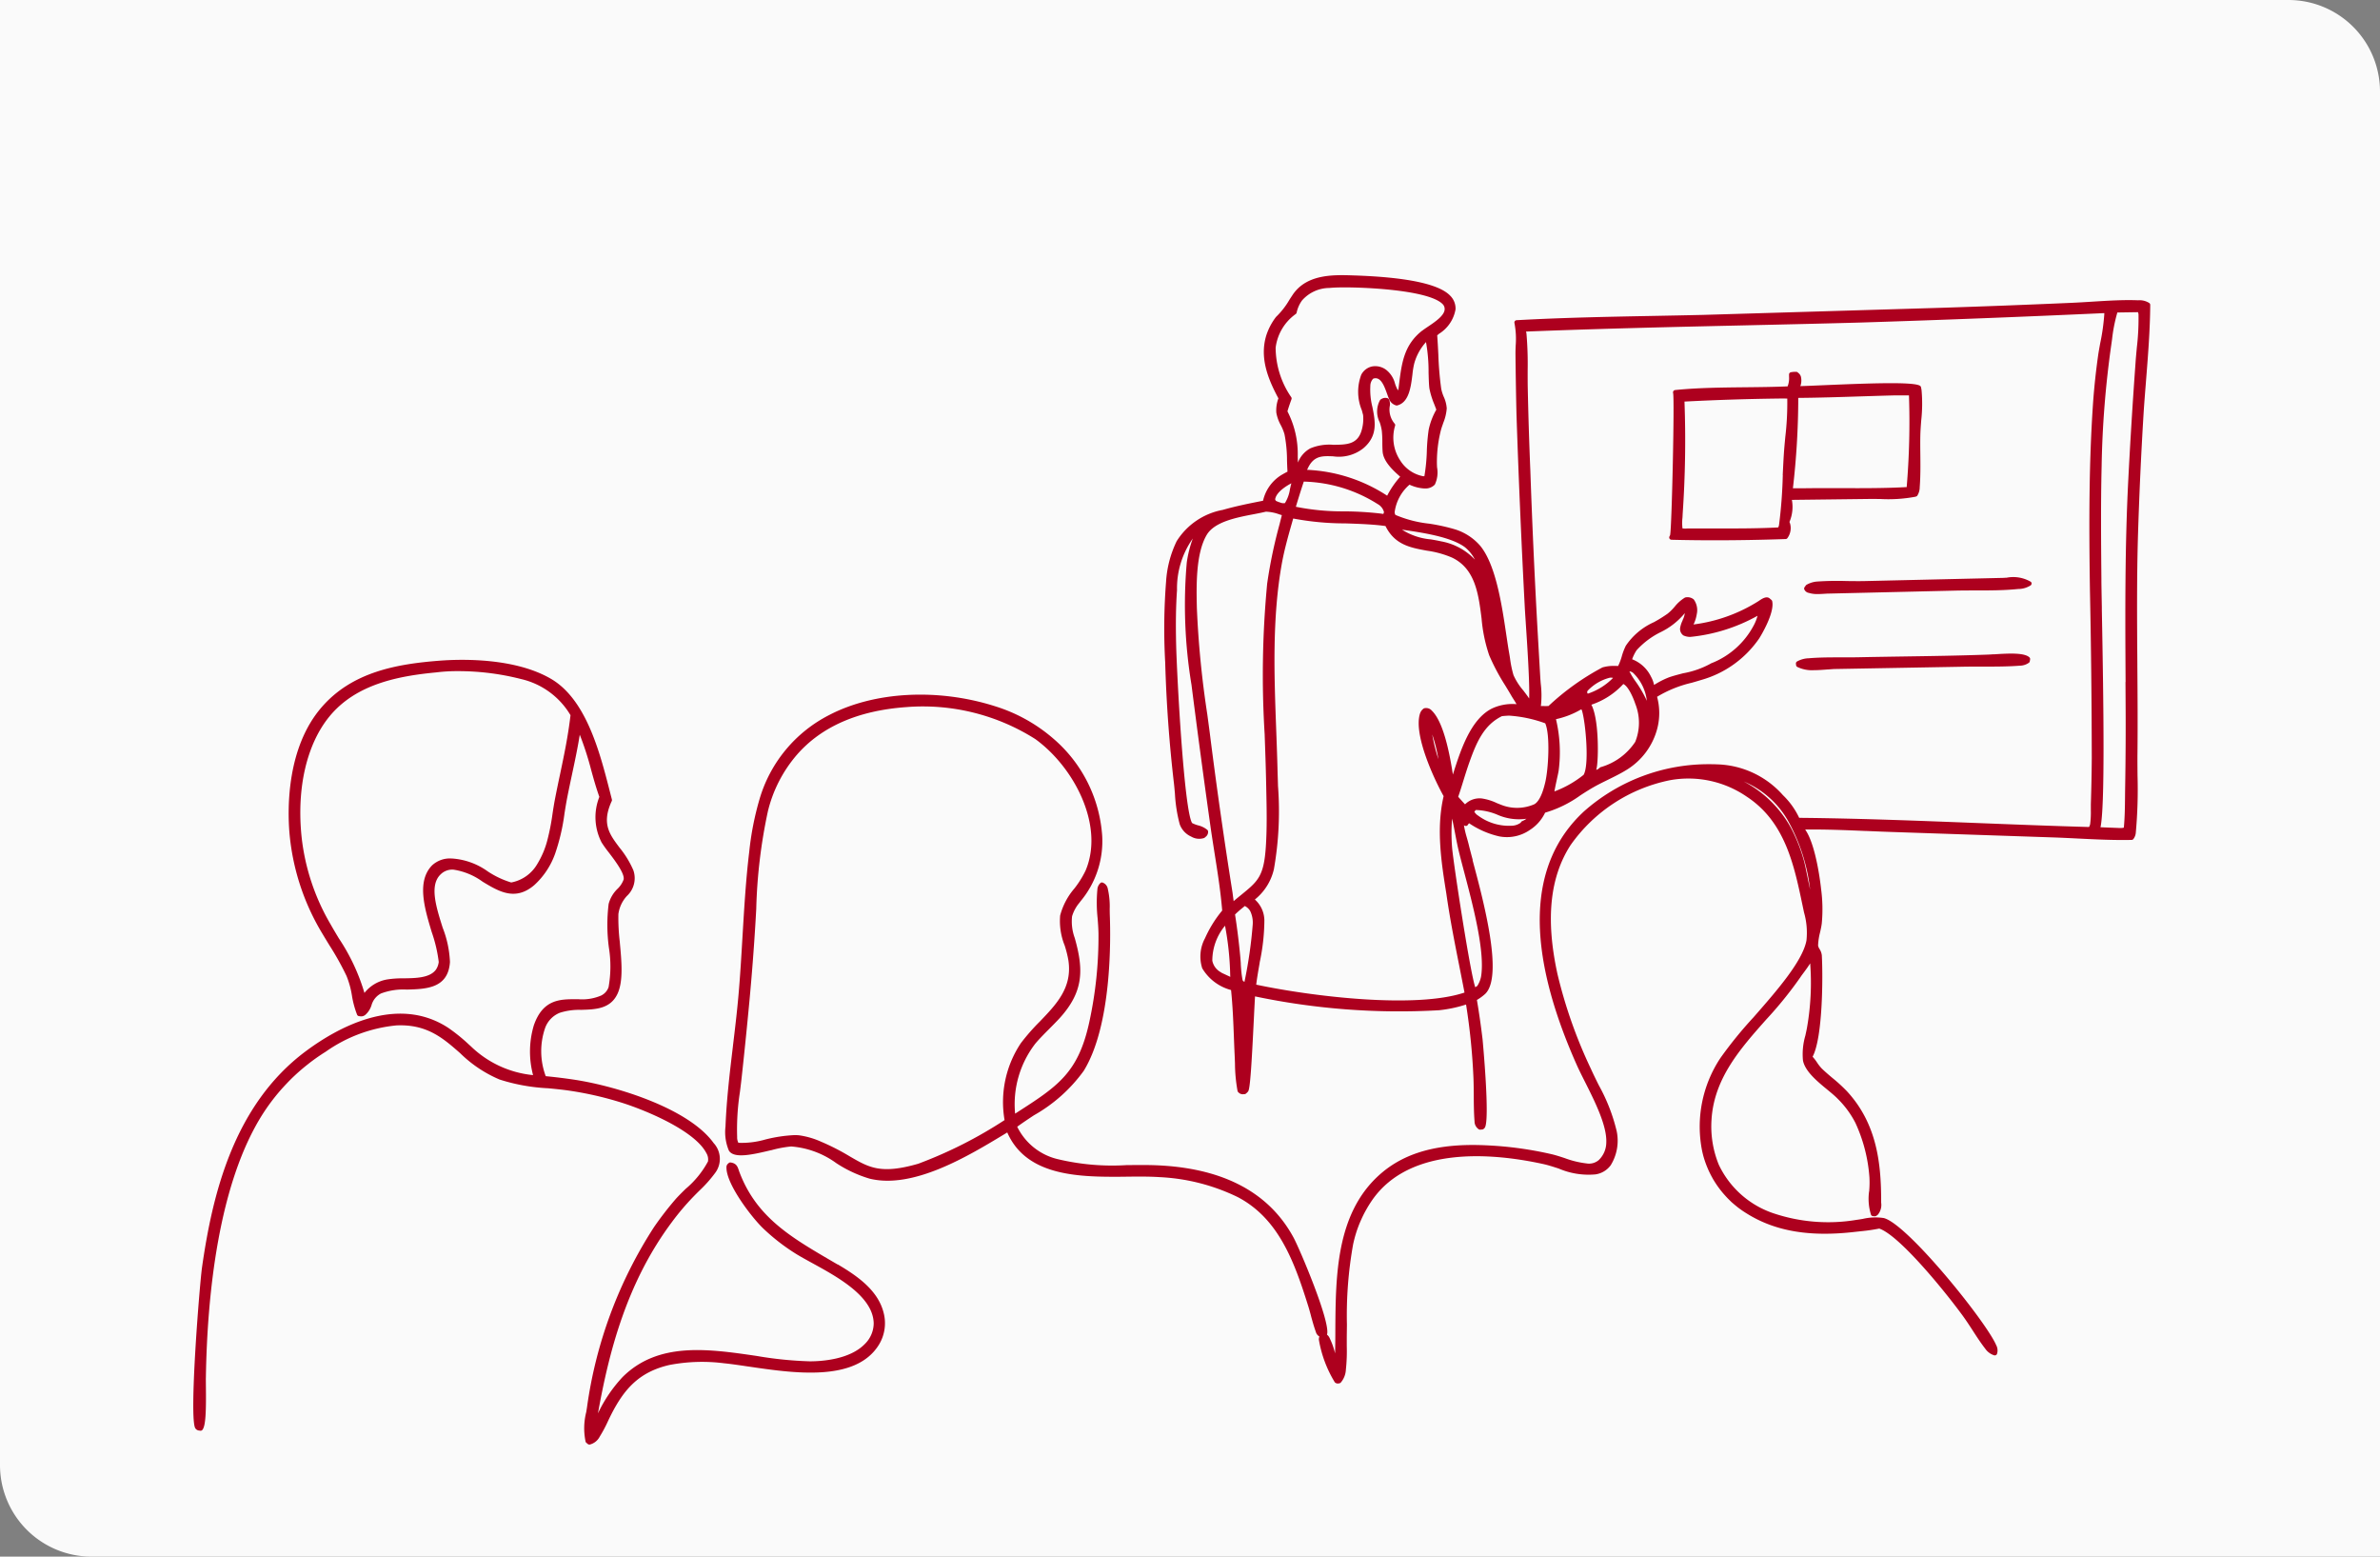 <svg xmlns="http://www.w3.org/2000/svg" xmlns:xlink="http://www.w3.org/1999/xlink" width="208" height="136" viewBox="0 0 208 136">
  <rect x="0" y="0" width="208" height="136" fill="#808080" stroke="none"/>
  <defs>
    <clipPath id="clip-path">
      <path id="パス_614" data-name="パス 614" d="M0,0V128a8,8,0,0,0,8,8H208V8a8,8,0,0,0-8-8Z" fill="none"/>
    </clipPath>
  </defs>
  <g id="company_img08" transform="translate(-140 -7222)">
    <path id="長方形_513" data-name="長方形 513" d="M0,0H200a8,8,0,0,1,8,8V136a0,0,0,0,1,0,0H8a8,8,0,0,1-8-8V0A0,0,0,0,1,0,0Z" transform="translate(140 7222)" fill="#fafafa"/>
    <g id="グループ_671" data-name="グループ 671" transform="translate(140 7222)">
      <g id="グループ_670" data-name="グループ 670" clip-path="url(#clip-path)">
        <path id="パス_609" data-name="パス 609" d="M187.855,26.487a1.58,1.58,0,0,0-1-.252c-1.287-.05-2.625.036-3.918.115l-.125.008c-.587.037-1.194.074-1.782.1-3.721.164-7.523.31-11.305.431l-20.894.623c-1.437.033-2.866.06-4.2.086-3.961.075-8.058.152-12.091.377a.206.206,0,0,0-.153.083.21.21,0,0,0-.03.172,7.344,7.344,0,0,1,.105,1.985c-.011.286-.019.543-.016.777.018,1.71.046,3.452.086,5.174.184,5.549.427,11.189.72,16.764.012.27.045.761.086,1.383l.012.194c.12,1.8.341,5.084.292,6.52-.149-.227-.333-.466-.511-.7l-.011-.013a5.42,5.42,0,0,1-.849-1.332,9.5,9.5,0,0,1-.3-1.445c-.026-.171-.052-.34-.082-.5-.078-.446-.154-.956-.247-1.583-.386-2.594-.916-6.147-2.3-7.794a4.8,4.8,0,0,0-2.17-1.409,16.619,16.619,0,0,0-2.273-.5,10.316,10.316,0,0,1-2.944-.764.512.512,0,0,1-.07-.234,3.819,3.819,0,0,1,1.3-2.407,3.514,3.514,0,0,0,1.321.332h.062a1.116,1.116,0,0,0,.829-.34,2.468,2.468,0,0,0,.193-1.515c-.005-.117-.01-.222-.011-.3a11.29,11.29,0,0,1,.35-2.944c.046-.177.117-.376.192-.585l0-.015a4.179,4.179,0,0,0,.317-1.3,2.924,2.924,0,0,0-.268-1.027,3.526,3.526,0,0,1-.215-.686,28.79,28.79,0,0,1-.251-2.977c-.028-.557-.057-1.132-.1-1.692l.161-.136a3.146,3.146,0,0,0,1.442-2.135,1.576,1.576,0,0,0-.458-1.182c-.967-1.031-3.815-1.631-8.462-1.781-1.721-.056-4.083-.14-5.315,1.695-.1.153-.2.3-.293.45a6.769,6.769,0,0,1-1.079,1.4l-.078.076a5.346,5.346,0,0,0-.867,1.659c-.578,1.955.172,3.781,1.072,5.463a2.977,2.977,0,0,0-.183,1.246,3.481,3.481,0,0,0,.385,1.083l.007.013a4.077,4.077,0,0,1,.324.8,12,12,0,0,1,.219,2.3c.01.313.022.644.042.96-.183.093-.36.191-.544.3a3.55,3.55,0,0,0-1.593,2.24l-.1.02c-1.069.212-2.28.452-3.422.781a6.041,6.041,0,0,0-4.028,2.735,9.432,9.432,0,0,0-.924,3.521,52.839,52.839,0,0,0-.077,7.081c.1,3.531.358,7.086.765,10.567.031.276.056.553.085.887a13.044,13.044,0,0,0,.419,2.675,1.886,1.886,0,0,0,1,1.076,1.379,1.379,0,0,0,1.116.13.185.185,0,0,0,.072-.043l.071-.062a.524.524,0,0,0,.22-.447.207.207,0,0,0-.06-.156,1.977,1.977,0,0,0-.823-.406,2.655,2.655,0,0,1-.516-.2c-.709-1.174-1.331-12.952-1.394-15.606-.044-1.853-.02-3.364.077-4.754a7.545,7.545,0,0,1,1.381-4.5,10.093,10.093,0,0,0-.528,2.1,42.706,42.706,0,0,0,.415,10.7l.03.239c.524,4.11,1.081,8.253,1.655,12.314.092.632.193,1.274.291,1.9l.035.224c.261,1.64.53,3.336.67,5.029a10.376,10.376,0,0,0-1.5,2.415,3.36,3.36,0,0,0-.246,2.627,4.166,4.166,0,0,0,2.483,1.892l.038.016c.143,1.388.2,2.815.251,4.195.021.532.041,1.064.067,1.593q.014.309.024.626a13.826,13.826,0,0,0,.225,2.4.2.2,0,0,0,.067.109.512.512,0,0,0,.476.169l.067,0a.2.2,0,0,0,.13-.057.4.4,0,0,1,.048-.041.68.68,0,0,0,.145-.158c.167-.262.292-2.254.493-6.346.038-.784.076-1.523.1-1.94a61.337,61.337,0,0,0,16.081,1.21,11.62,11.62,0,0,0,2.364-.5,56.1,56.1,0,0,1,.646,6.437c.02.5.023,1.01.026,1.516v.046c.005.723.01,1.472.068,2.193a.836.836,0,0,0,.346.692.218.218,0,0,0,.142.049h.007l.19-.015a.29.29,0,0,0,.155-.09.4.4,0,0,0,.042-.048l.009-.009c.479-.621-.182-7.669-.19-7.74-.137-1.141-.3-2.295-.494-3.429a4.371,4.371,0,0,0,.727-.532c1.607-1.55-.152-8.127-1.1-11.661L128.7,75.1c-.141-.525-.261-.977-.338-1.3-.049-.2-.106-.4-.162-.6a8.75,8.75,0,0,1-.259-1.091.787.787,0,0,0,.1.041.193.193,0,0,0,.233-.075,1.065,1.065,0,0,1,.117-.15,7.776,7.776,0,0,0,2.624,1.146,3.523,3.523,0,0,0,2.7-.568A3.618,3.618,0,0,0,135.034,71a10.082,10.082,0,0,0,3.082-1.511c.392-.254.8-.517,1.233-.759.372-.209.765-.4,1.144-.587l.052-.026c.526-.257,1.07-.524,1.584-.84a6,6,0,0,0,2.712-3.641,5.414,5.414,0,0,0-.021-2.759,10.34,10.34,0,0,1,3.016-1.222c.269-.077.559-.161.854-.251a9.148,9.148,0,0,0,5.067-3.645c.139-.224,1.351-2.211,1.124-3.235a.213.213,0,0,0-.067-.109l-.152-.131c-.283-.24-.686.037-.926.2l-.094.061a13.908,13.908,0,0,1-5.637,2.014,3.139,3.139,0,0,0,.283-.9,1.591,1.591,0,0,0-.25-1.269.208.208,0,0,0-.065-.058.849.849,0,0,0-.65-.141.179.179,0,0,0-.078.024,3.434,3.434,0,0,0-.884.787l-.012.013a4.223,4.223,0,0,1-.6.594,12.055,12.055,0,0,1-1.209.751,5.815,5.815,0,0,0-2.451,2.056,5.258,5.258,0,0,0-.349.913,4.961,4.961,0,0,1-.324.857h-.049a2.441,2.441,0,0,0-.26-.005,3.414,3.414,0,0,0-1.062.131,21.82,21.82,0,0,0-4.713,3.37,4.953,4.953,0,0,1-.518,0l-.081,0c-.024,0-.049,0-.074,0,.006-.031.012-.062.017-.093a8.262,8.262,0,0,0-.021-1.837c-.017-.2-.032-.388-.043-.571l-.238-4.136c-.257-4.617-.469-9.3-.63-13.932-.1-2.385-.178-4.85-.228-7.328-.007-.468-.007-.945-.006-1.392a31.912,31.912,0,0,0-.1-3.2,1.112,1.112,0,0,0-.044-.224c6.4-.255,12.8-.4,19-.54l.337-.008c3.244-.073,6.6-.149,9.895-.241,7.063-.22,14.229-.5,21.3-.823a.261.261,0,0,1,.01.045,18.239,18.239,0,0,1-.364,2.6l-.027.154c-.062.345-.115.643-.141.826-.194,1.358-.344,2.732-.444,4.083-.365,5.221-.375,10.39-.281,16.544.1,4.843.151,9.766.159,14.629-.01,1.36-.038,2.716-.081,4.033,0,.173,0,.351,0,.53a8.027,8.027,0,0,1-.059,1.19.756.756,0,0,1-.1.263c-3.219-.091-6.462-.218-9.6-.341-5.154-.2-10.483-.412-15.731-.461a6.69,6.69,0,0,0-1.422-1.983l-.065-.073a7.971,7.971,0,0,0-5.669-2.615q-.339-.014-.678-.013A16.381,16.381,0,0,0,138.42,70.9c-4.915,4.557-5.13,11.994-.638,22.1.2.455.474.994.735,1.515.863,1.714,1.936,3.849,1.864,5.321a2.156,2.156,0,0,1-.658,1.518,1.31,1.31,0,0,1-1.071.291,8.154,8.154,0,0,1-1.894-.46l-.023-.008c-.36-.117-.733-.24-1.1-.329a31.5,31.5,0,0,0-5.635-.779q-.666-.033-1.289-.034c-3.6,0-6.235.858-8.214,2.661-3.733,3.4-3.766,8.782-3.795,13.532v.1c0,.663-.009,1.295-.022,1.914a6.47,6.47,0,0,0-.485-1.353.766.766,0,0,0-.223-.284.052.052,0,0,0,.006-.015c.322-1.086-2.4-7.494-2.93-8.469-2.214-4.086-6.444-6.216-12.574-6.33-.6-.012-1.23,0-1.835,0l-.135,0a20.5,20.5,0,0,1-6.132-.535A5.3,5.3,0,0,1,88.9,98.44c.477-.347,1-.695,1.463-1a13.622,13.622,0,0,0,4.352-3.886c2.442-3.968,2.36-11.413,2.277-13.6-.006-.168-.008-.349-.01-.535a6.83,6.83,0,0,0-.165-1.761.7.7,0,0,0-.418-.535.2.2,0,0,0-.22.018.826.826,0,0,0-.275.594,12.518,12.518,0,0,0,.023,2.5c.033.426.07.91.075,1.355a35.043,35.043,0,0,1-.807,7.724c-.969,4.447-2.77,5.6-6.358,7.906l-.121.077a8.651,8.651,0,0,1,1.789-6.147c.372-.434.794-.857,1.169-1.232.3-.306.619-.621.917-.945,2.124-2.328,2.115-4.243,1.353-6.962l-.02-.07a4.18,4.18,0,0,1-.23-1.889,3.283,3.283,0,0,1,.637-1.173l.1-.135a8.171,8.171,0,0,0,1.895-5.713,12.271,12.271,0,0,0-4.247-8.48,14.193,14.193,0,0,0-5.1-2.843c-5-1.594-10.56-1.3-14.521.768a12.035,12.035,0,0,0-6.075,7.334,25.522,25.522,0,0,0-.9,4.576c-.3,2.466-.446,4.993-.592,7.437l-.006.1c-.1,1.676-.2,3.408-.352,5.1-.128,1.454-.306,2.932-.478,4.362l0,.014c-.275,2.3-.56,4.684-.65,7.021a4.154,4.154,0,0,0,.293,2.1c.441.741,2.092.349,3.686-.029l.024,0a9.888,9.888,0,0,1,1.736-.326,7.7,7.7,0,0,1,3.936,1.451,10.988,10.988,0,0,0,2.91,1.358c3.807.943,8.612-1.961,11.791-3.882l.25-.151c1.556,3.558,5.633,3.871,9.27,3.871.4,0,.79,0,1.171-.008,1.013-.011,1.966-.019,2.822.037a17.5,17.5,0,0,1,6.887,1.751c3.514,1.848,4.9,5.515,6.124,9.43.1.309.186.634.265.92l0,.013c.127.464.26.944.425,1.4a.665.665,0,0,0,.315.414.708.708,0,0,0-.049.265,10.451,10.451,0,0,0,1.4,3.742.393.393,0,0,0,.243.1.5.5,0,0,0,.1-.011l.056-.01a.213.213,0,0,0,.112-.058,1.861,1.861,0,0,0,.451-1.132,15.178,15.178,0,0,0,.078-2.059v-.021c0-.272,0-.553,0-.824q.009-.522.013-1.053a35.139,35.139,0,0,1,.539-6.977c.036-.172.078-.346.123-.518s.09-.329.147-.51.111-.336.172-.5.129-.331.2-.493.143-.32.221-.482.161-.318.246-.471c.1-.175.184-.324.268-.458.094-.154.192-.3.289-.443,3.38-4.867,10.83-4.064,14.967-3.153.409.09.84.23,1.3.378l.033.011a6.627,6.627,0,0,0,3.212.512,2.006,2.006,0,0,0,1.338-.8,4.083,4.083,0,0,0,.521-2.98,15.834,15.834,0,0,0-1.563-4.008c-.229-.461-.467-.939-.68-1.414a41.7,41.7,0,0,1-2.936-8.318c-1.039-4.762-.664-8.441,1.147-11.245a14.01,14.01,0,0,1,8.708-5.677,8.99,8.99,0,0,1,6.7,1.447c3.343,2.2,4.123,5.938,4.88,9.555l.115.548a6.422,6.422,0,0,1,.214,2.462c-.344,1.819-2.625,4.422-4.638,6.718a35.982,35.982,0,0,0-2.875,3.535,10.83,10.83,0,0,0-1.6,8.151c.027.123.059.253.1.413.033.119.071.244.124.407.041.123.088.254.144.4.051.131.106.262.163.394s.117.251.183.384.138.26.2.374.139.236.22.365c.07.107.153.233.238.352s.168.229.256.341.18.222.273.328c.107.122.2.222.287.315s.2.2.3.3.215.194.318.281c.119.1.228.189.331.269s.227.169.344.25c.1.071.214.144.354.232,2.514,1.592,5.551,2.111,9.568,1.638l.462-.05a16.13,16.13,0,0,0,1.61-.233c1.748.589,5.688,5.408,7.327,7.657.3.417.592.864.848,1.259.319.494.681,1.054,1.08,1.569a1.492,1.492,0,0,0,.8.591.207.207,0,0,0,.242-.146.974.974,0,0,0-.08-.75c-.848-2.009-7.744-10.579-9.822-11.1a4.874,4.874,0,0,0-1.841.076c-.17.029-.367.061-.543.083a15,15,0,0,1-7.349-.606,8.166,8.166,0,0,1-4.687-4.215,8.864,8.864,0,0,1-.634-3.928c.217-3.615,2.533-6.222,4.773-8.746a34.481,34.481,0,0,0,2.965-3.66c.1-.154.228-.323.347-.483l.011-.015c.174-.235.368-.5.526-.758a22.6,22.6,0,0,1-.263,5.536c-.037.237-.1.5-.156.768a5.8,5.8,0,0,0-.211,2.179c.178.938,1.213,1.8,2.131,2.553.329.273.67.553.908.8a8.236,8.236,0,0,1,1.544,2.1,13.648,13.648,0,0,1,1.227,4.789,8.556,8.556,0,0,1-.018,1.109l.05,0-.05.011a4.663,4.663,0,0,0,.161,2.138.2.2,0,0,0,.152.1l.16.018h0a.4.4,0,0,0,.153-.047.692.692,0,0,0,.122-.092,1.33,1.33,0,0,0,.294-1.058l0-.126c0-3.307-.368-6.759-2.987-9.6a14,14,0,0,0-1.236-1.136l-.02-.016c-.3-.251-.635-.535-.936-.827a3.523,3.523,0,0,1-.422-.534,4.328,4.328,0,0,0-.391-.508c.9-1.688.906-7.076.806-8.861a1.293,1.293,0,0,0-.2-.548.83.83,0,0,1-.127-.306,5.423,5.423,0,0,1,.173-1.147c.062-.274.116-.522.149-.771a13.314,13.314,0,0,0-.058-3.014c-.017-.157-.4-3.8-1.392-5.2,1.749-.024,3.531.051,5.257.124l.08,0c.713.031,1.474.062,2.241.088l14.2.479c.681.025,1.378.059,2.033.092,1.542.076,3.135.156,4.716.123a.2.2,0,0,0,.164-.089,1.038,1.038,0,0,0,.2-.5,41.826,41.826,0,0,0,.155-5.06v-.021c-.006-.669-.012-1.3-.005-1.912.027-2.523.008-5.09-.01-7.572v-.21c-.028-3.7-.056-7.525.056-11.281.112-3.613.281-7.283.507-10.91.052-.76.114-1.538.174-2.291l.019-.247c.174-2.18.354-4.436.37-6.645a.2.2,0,0,0-.07-.156m-2.094,33.1.01,1.676c.018,2.448.005,4.938-.036,7.4-.006.293-.009.587-.012.894-.009.906-.019,1.843-.105,2.747a.519.519,0,0,1-.214.032c-.036,0-.074,0-.092.007l-1.734-.069c.385-1.773.284-10.168.117-18.995l0-.226c-.019-1.027-.034-1.837-.038-2.247l0-.241c-.029-3.213-.059-6.536.019-9.793a85.2,85.2,0,0,1,.843-10.636l.069-.489a13.779,13.779,0,0,1,.463-2.346l1.8-.028a.6.6,0,0,1,.049.195,21.594,21.594,0,0,1-.15,2.926v.014c-.048.51-.087.932-.112,1.32-.241,3.311-.451,6.687-.623,10.032-.313,5.937-.278,11.98-.244,17.825M125.962,47.3c-.283-.066-.584-.117-.875-.168l-.042-.007a5.57,5.57,0,0,1-2.516-.849c1.745.249,4.283.626,5.5,1.534a3.358,3.358,0,0,1,.87,1.082,5.36,5.36,0,0,0-2.933-1.592m4.831,22.856-.019.046.018-.047a4.638,4.638,0,0,0-1.294-.395,1.8,1.8,0,0,0-1.465.513c-.167-.174-.33-.357-.487-.535l-.11-.123c.155-.45.3-.912.436-1.358l.024-.077c.162-.519.329-1.055.513-1.573.626-1.756,1.273-3.272,2.853-4.039.19-.019.383-.034.577-.043a.561.561,0,0,1,.058,0,11.347,11.347,0,0,1,3.143.668c.453,1.006.277,4.055-.007,5.2-.105.425-.384,1.553-.941,1.871a3.761,3.761,0,0,1-2.885.058c-.122-.045-.248-.1-.377-.149Zm-1.38,15.253a2.259,2.259,0,0,1-.31.729,1.439,1.439,0,0,1-.177.114c-.444-1.249-1.938-11.01-2.025-12.211a15.523,15.523,0,0,1,0-2.521c.1.437.185.88.267,1.311.091.478.194,1.02.318,1.534.118.487.271,1.066.432,1.679l.034.128c.789,2.989,1.87,7.083,1.466,9.237m-19.634.613c.067-.573.182-1.217.3-1.9l0-.03h0a18,18,0,0,0,.412-3.672,2.477,2.477,0,0,0-.831-1.831,4.753,4.753,0,0,0,1.665-2.653,29.2,29.2,0,0,0,.355-7.293l0-.068c-.013-.422-.027-.839-.038-1.247-.026-1.083-.066-2.192-.106-3.264l-.009-.247c-.179-4.813-.363-9.791.484-14.546.221-1.239.573-2.47.914-3.669l.085-.3a24.427,24.427,0,0,0,4.566.425c1.2.041,2.436.083,3.5.232.81,1.643,2.182,1.892,3.638,2.155a8.5,8.5,0,0,1,2.172.6c2.037.969,2.318,3.184,2.588,5.33a13.379,13.379,0,0,0,.668,3.214,18.394,18.394,0,0,0,1.415,2.656c.166.273.354.583.534.894.052.09.112.183.172.278l.024.037c.082.129.167.263.24.4a4.2,4.2,0,0,0-2.15.38c-1.875.94-2.75,3.691-3.39,5.7l-.022.067c-.446-2.948-1.062-4.824-1.832-5.575a.659.659,0,0,0-.624-.224.2.2,0,0,0-.119.049.868.868,0,0,0-.309.456c-.56,1.88,1.3,5.8,2.076,7.182-.67,2.872-.186,5.883.241,8.54.3,2.125.72,4.246,1.128,6.3.148.747.306,1.541.455,2.32-4.242,1.422-13.188.37-18.212-.692m-1.337-1.814c-.016-.228-.031-.465-.054-.695-.115-1.223-.267-2.441-.451-3.619a8.74,8.74,0,0,1,.682-.6l.01-.009.162-.133h0a1.116,1.116,0,0,1,.475.448,2.338,2.338,0,0,1,.216,1.177,39.29,39.29,0,0,1-.72,5,.627.627,0,0,1-.11-.065c-.048-.038-.063-.113-.082-.234l-.009-.051c-.066-.395-.1-.815-.124-1.22M120.43,44.056a1.127,1.127,0,0,1,.523.681l-.009.032a.564.564,0,0,1-.048.134l-.23-.034a29.236,29.236,0,0,0-3.173-.193,20.679,20.679,0,0,1-4.241-.4c.226-.757.459-1.5.692-2.2a12.639,12.639,0,0,1,6.486,1.982m1.5-6.878a.2.2,0,0,0-.034-.152,1.9,1.9,0,0,1-.441-1.528.906.906,0,0,0-.085-.629.2.2,0,0,0-.139-.089.628.628,0,0,0-.513.086l-.038.021a.232.232,0,0,0-.065.057,2.065,2.065,0,0,0-.036,1.944,4.241,4.241,0,0,1,.184.742,9.407,9.407,0,0,1,.046,1.019c0,.258.006.527.024.791.061.886.935,1.675,1.537,2.208a8.062,8.062,0,0,0-1.139,1.657,13.912,13.912,0,0,0-6.995-2.259c.525-1.245,1.287-1.218,2.25-1.181h.018a3.448,3.448,0,0,0,2.642-.7c1.3-1.1,1.041-2.374.795-3.606a6.173,6.173,0,0,1-.181-1.834.931.931,0,0,1,.242-.637.527.527,0,0,1,.423,0c.386.168.611.8.793,1.3.053.15.115.319.174.456a.925.925,0,0,0,.6.569.186.186,0,0,0,.118.007c1.028-.257,1.195-1.611,1.33-2.712a6.957,6.957,0,0,1,.158-.958,4.637,4.637,0,0,1,1.027-1.866,14.475,14.475,0,0,1,.225,2.66v.017c.017.575.032,1.117.077,1.4a7.126,7.126,0,0,0,.432,1.382l.037.1c.046.117.091.233.131.347a6.041,6.041,0,0,0-.667,1.745,16.83,16.83,0,0,0-.161,1.834l0,.035a15.8,15.8,0,0,1-.215,2.2.55.55,0,0,1-.135-.005,3.037,3.037,0,0,1-1.96-1.344,3.614,3.614,0,0,1-.463-3.069m2.365-8.3c-1.59,1.245-1.788,2.83-2.019,4.666l-.024.2a1.406,1.406,0,0,1-.072.355,3.214,3.214,0,0,1-.26-.6,2.213,2.213,0,0,0-.77-1.195,1.58,1.58,0,0,0-1.261-.292,1.4,1.4,0,0,0-.916.713,4.223,4.223,0,0,0,.048,3.108l.031.113c.03.114.058.221.08.3a3.555,3.555,0,0,1-.154,1.426c-.381,1.169-1.346,1.173-2.466,1.177a4.308,4.308,0,0,0-1.988.311,2.384,2.384,0,0,0-1.088,1.245c-.006-.185-.012-.358-.016-.524a8.132,8.132,0,0,0-.9-3.953c.075-.263.166-.528.255-.785l.1-.278a.2.2,0,0,0-.016-.164,7.68,7.68,0,0,1-1.37-4.333,4.257,4.257,0,0,1,1.767-2.951.218.218,0,0,0,.064-.1,2.852,2.852,0,0,1,.467-1.068,3.2,3.2,0,0,1,2.378-1.1c.385-.035.806-.051,1.391-.051h.114c2.654.021,7.42.36,8.443,1.494a.6.6,0,0,1,.142.472c-.063.53-.863,1.067-1.448,1.461-.2.134-.376.253-.511.359M112.738,42.7l0,.021v.005a3.207,3.207,0,0,1-.442,1.23.729.729,0,0,1-.417-.054c-.048-.016-.1-.032-.128-.038l-.236-.1c-.077-.112-.082-.126-.056-.223.157-.591.964-1.087,1.4-1.317-.041.148-.077.308-.114.475m-.9,3.04a42.21,42.21,0,0,0-1.1,5.244,84.054,84.054,0,0,0-.218,13.2l0,.047c.049,1.369.1,2.785.127,4.166l.013.615v.024c.035,1.646.071,3.347-.044,5.012-.176,2.523-.7,2.953-2.111,4.106l-.049.04c-.2.16-.415.34-.649.538l-.1-.764c-.732-4.6-1.4-9.271-1.982-13.9q-.111-.841-.225-1.685a84.107,84.107,0,0,1-.907-9.266c-.043-1.89-.107-4.746.86-6.381.679-1.151,2.591-1.518,4.126-1.813l.056-.01c.367-.072.712-.139.989-.208a3.742,3.742,0,0,1,1.173.234l.223.068c-.061.246-.124.492-.186.739M125.169,64.17a13.049,13.049,0,0,1,.542,2.164,15.221,15.221,0,0,1-.542-2.164m3.809,6.6h.051a5.232,5.232,0,0,1,1.81.4,4.657,4.657,0,0,0,2.567.362,1.8,1.8,0,0,1-.385.215.2.2,0,0,0-.082.068.711.711,0,0,0-.037.062,1.4,1.4,0,0,1-.662.257,4.53,4.53,0,0,1-3.062-.877.936.936,0,0,1-.329-.342ZM107.061,80.874a25.716,25.716,0,0,1,.452,4.315l.008.156L106.778,85l-.087-.06a1.47,1.47,0,0,1-.741-1.007,4.8,4.8,0,0,1,1.111-3.055m31.71-20.549a4.021,4.021,0,0,1,1.94-1.124l.075,0a.566.566,0,0,1,.185.023,5.492,5.492,0,0,1-2.174,1.366l-.031.009-.039-.045c-.024-.13-.019-.149.044-.233m.3,1.247a6.661,6.661,0,0,0,2.8-1.812c.439.206.864,1.185,1.049,1.742a4.439,4.439,0,0,1-.009,3.314,5.4,5.4,0,0,1-3.021,2.209.19.19,0,0,0-.086.056.789.789,0,0,1-.3.184,3.32,3.32,0,0,0,.085-.518c.108-1.009.112-4-.51-5.175m8.021-7.35-.048-.016a2.359,2.359,0,0,0-.217.652.685.685,0,0,0,.23.614.213.213,0,0,0,.071.051,1.394,1.394,0,0,0,.559.122h.033A15.1,15.1,0,0,0,153.6,53.8a3.86,3.86,0,0,1-.356.884,7.126,7.126,0,0,1-3.688,3.266.206.206,0,0,0-.067.038,7.9,7.9,0,0,1-2.335.825l-.017,0c-.509.132-.99.257-1.324.383a7.448,7.448,0,0,0-1.255.647,2.559,2.559,0,0,0-.27-.725,3.051,3.051,0,0,0-1.647-1.518,3.584,3.584,0,0,1,.391-.792,7,7,0,0,1,2.068-1.563,6.325,6.325,0,0,0,2.144-1.676,1.857,1.857,0,0,1-.2.625l0,.005Zm-4.7,4.433a.568.568,0,0,1,.326.134,4.023,4.023,0,0,1,1.2,2.437,10.359,10.359,0,0,0-.991-1.7,6.462,6.462,0,0,1-.532-.871m-6.332,9.388c.071-.318.13-.592.147-.71a12.455,12.455,0,0,0-.234-4.5,7.432,7.432,0,0,0,2.184-.848l.053.008a1.091,1.091,0,0,1,.05.138c.306,1.06.639,4.706.128,5.565a9.169,9.169,0,0,1-2.551,1.45c.043-.264.136-.7.208-1.026ZM158.2,77.738c-.085-.391-.172-.812-.24-1.148l-.008-.036c-.13-.635-.227-1.1-.287-1.31a13.99,13.99,0,0,0-1.167-2.956,9.968,9.968,0,0,0-4.1-4.009,8.052,8.052,0,0,1,3.8,3.314,16.157,16.157,0,0,1,2,6.145M93.029,82.55a9.589,9.589,0,0,1,.344,1.361c.353,2.373-1.038,3.82-2.511,5.351l-.009.009a18.05,18.05,0,0,0-1.637,1.87,9.265,9.265,0,0,0-1.422,6.719,38.134,38.134,0,0,1-7.551,3.816c-3.257.936-4.282.34-5.979-.646a19.77,19.77,0,0,0-2.493-1.276,7.07,7.07,0,0,0-1.914-.561,3.79,3.79,0,0,0-.416-.021,12.7,12.7,0,0,0-2.55.383,7.443,7.443,0,0,1-2.36.29,1.023,1.023,0,0,1-.108-.5,21.339,21.339,0,0,1,.248-3.974l.005-.046c.043-.344.086-.688.124-1.028.241-2.186.474-4.476.693-6.806s.4-4.7.539-7.018l.061-1.075,0-.025a45.8,45.8,0,0,1,1.014-8.48,11.8,11.8,0,0,1,2.528-4.938c2.145-2.469,5.357-3.873,9.549-4.175a18.339,18.339,0,0,1,11.3,2.794c3.406,2.47,6.053,7.565,4.39,11.488a8.514,8.514,0,0,1-.984,1.57,5.932,5.932,0,0,0-1.237,2.35,5.715,5.715,0,0,0,.371,2.566" fill="#ad001e"/>
        <path id="パス_610" data-name="パス 610" d="M145.9,46.873v0a.205.205,0,0,0,.013.191.2.2,0,0,0,.166.094c1.192.031,2.464.046,3.779.046,2,0,4.089-.036,6.2-.109a.2.2,0,0,0,.166-.1,1.475,1.475,0,0,0,.236-1.191,1.047,1.047,0,0,0-.072-.2,3.36,3.36,0,0,0,.223-1.876.471.471,0,0,0-.012-.054l6.658-.08c.252-.005.517,0,.8,0l.21,0a12.822,12.822,0,0,0,3.117-.193.241.241,0,0,0,.045-.016.2.2,0,0,0,.133-.079,1.393,1.393,0,0,0,.212-.747c.073-.952.064-1.95.054-2.832-.006-.555-.012-1.13,0-1.7.009-.391.041-.82.075-1.274a13.309,13.309,0,0,0,.032-2.66c-.016-.1-.032-.19-.051-.27a.2.2,0,0,0-.1-.127c-.6-.345-4.229-.221-8.55-.035-.833.036-1.465.062-1.892.074a1.445,1.445,0,0,0,.049-.825.624.624,0,0,0-.225-.324l-.051-.046a.205.205,0,0,0-.14-.055,2.2,2.2,0,0,0-.463.038.2.2,0,0,0-.158.2v.16a2,2,0,0,1-.125.873c-1.218.054-2.547.067-3.721.079h-.024c-2.048.021-4.166.044-6.092.243a.2.2,0,0,0-.147.094.214.214,0,0,0-.023.175c.132.435-.114,11.812-.264,12.411Zm11.264-12.109c1.826-.015,3.7-.076,5.363-.13,1.022-.032,2.08-.066,3.121-.092l1.187,0v.007a68.206,68.206,0,0,1-.2,8.007c-1.793.1-3.73.1-5.6.093h-.2c-.936,0-2.018-.006-3.043.008h-1.1a69.256,69.256,0,0,0,.467-7.889m-1.35,6.742-.005.11a42.006,42.006,0,0,1-.323,4.225.716.716,0,0,1-.075.236c-1.907.1-3.855.091-5.739.087l-.6,0c-.489,0-.978,0-1.467,0l-.151.005a1.833,1.833,0,0,1-.408-.008,4,4,0,0,1,0-.95l.015-.312a93.664,93.664,0,0,0,.16-9.818c2.739-.143,5.506-.232,8.225-.265.246-.007.495,0,.729,0h.029a25.609,25.609,0,0,1-.174,3.367c-.044.465-.093.991-.124,1.458-.04.615-.069,1.253-.1,1.869" fill="#ad001e"/>
        <path id="パス_611" data-name="パス 611" d="M177.551,50.985a.2.2,0,0,0-.068-.154,3.036,3.036,0,0,0-2.119-.357l-.045,0c-.077,0-.15.01-.218.013l-12.054.278c-.473.014-1.009.006-1.578,0h-.058a25.833,25.833,0,0,0-2.634.045,2.189,2.189,0,0,0-.89.279.2.2,0,0,0-.066.059l-.11.153a.2.2,0,0,0-.012.216.514.514,0,0,0,.382.282l.05.015a2.5,2.5,0,0,0,.729.088c.184,0,.363-.011.56-.023l.1-.006.151-.009,11.2-.263c.54-.012,1.1-.014,1.638-.015h.125c1.214,0,2.47,0,3.686-.121l.062-.006a2.01,2.01,0,0,0,1.094-.321.194.194,0,0,0,.072-.151" fill="#ad001e"/>
        <path id="パス_612" data-name="パス 612" d="M174.253,57.161h0c-.184.013-.374.026-.5.03-2.5.092-5.113.131-7.425.165-1.273.02-2.59.039-3.883.067-.49.01-.99.008-1.459.009h-.129c-.916,0-1.863,0-2.774.079a2.213,2.213,0,0,0-1.039.286.2.2,0,0,0-.089.188l.014.128a.2.2,0,0,0,.1.153,2.942,2.942,0,0,0,1.469.286c.4,0,.816-.034,1.183-.063l.049,0c.2-.015.38-.03.533-.038l11.2-.2c.53-.011,1.054-.012,1.6-.011h.237c1.052,0,2.141,0,3.187-.081a1.4,1.4,0,0,0,.79-.257.2.2,0,0,0,.077-.128l.027-.162a.2.2,0,0,0-.061-.18c-.428-.406-1.715-.357-3.106-.264" fill="#ad001e"/>
        <path id="パス_613" data-name="パス 613" d="M73.205,110.477l-.605-.353c-3.484-2.036-6.494-3.793-7.976-7.718-.016-.041-.03-.081-.043-.119l-.016-.047c-.1-.3-.2-.608-.716-.677a.2.2,0,0,0-.163.053l-.038.034a.4.4,0,0,0-.159.353c-.015,1.478,2.242,4.4,3.209,5.321a17.659,17.659,0,0,0,2.819,2.192c.414.258.921.536,1.457.83,2.254,1.235,5.339,2.925,5.383,5.272a2.559,2.559,0,0,1-.79,1.818c-1.326,1.353-3.785,1.5-4.781,1.5h-.014a32.888,32.888,0,0,1-4.649-.471c-4.227-.618-8.6-1.258-11.718,1.851a12.415,12.415,0,0,0-2.146,3.165c.951-5.309,2.487-11.4,6.475-16.729a22.089,22.089,0,0,1,1.873-2.209c.166-.172.335-.341.506-.51a11.386,11.386,0,0,0,1.377-1.542,2.038,2.038,0,0,0-.118-2.62c-2.173-3.025-8.448-4.965-12.134-5.533-.832-.126-1.689-.231-2.544-.315a6.23,6.23,0,0,1-.049-4.223,2.26,2.26,0,0,1,1.277-1.315,5.58,5.58,0,0,1,1.849-.256h.017c1.27-.037,2.585-.076,3.2-1.449.492-1.108.334-2.81.18-4.456l0-.021a17.662,17.662,0,0,1-.123-2.445,2.908,2.908,0,0,1,.742-1.577,2.114,2.114,0,0,0,.565-2.249,8.322,8.322,0,0,0-1.2-1.966c-.859-1.14-1.538-2.04-.787-3.855.031-.077.065-.152.1-.226a.211.211,0,0,0,.011-.136l-.181-.706c-.868-3.391-2.056-8.036-5.146-9.837-3.171-1.847-7.824-1.725-9.68-1.587-3.8.289-7.69.983-10.362,4.073-3.047,3.522-2.984,8.814-2.815,10.926A20.42,20.42,0,0,0,28.191,81.6c.188.317.381.632.595.982l.01.016a24.64,24.64,0,0,1,1.49,2.672,7.707,7.707,0,0,1,.471,1.712,8.094,8.094,0,0,0,.452,1.673.2.2,0,0,0,.161.121l.081.011a.562.562,0,0,0,.476-.121,1.843,1.843,0,0,0,.541-.842,1.661,1.661,0,0,1,.827-1.026,5.53,5.53,0,0,1,2.253-.34c1.7-.046,3.62-.1,3.776-2.406a9.236,9.236,0,0,0-.636-3c-.579-1.834-1.179-3.729-.166-4.672a1.437,1.437,0,0,1,1.114-.4,5.8,5.8,0,0,1,2.545,1.053c1.4.846,2.842,1.72,4.508.3a6.761,6.761,0,0,0,1.825-2.747,17.767,17.767,0,0,0,.822-3.53c.069-.431.148-.919.238-1.384.138-.7.287-1.4.42-2.021l.012-.061c.237-1.105.48-2.248.663-3.4a26.9,26.9,0,0,1,.993,3.069c.2.734.435,1.566.718,2.363a4.807,4.807,0,0,0,.2,3.987,10.38,10.38,0,0,0,.609.849c.535.7,1.431,1.876,1.312,2.385a2.1,2.1,0,0,1-.53.809,2.859,2.859,0,0,0-.779,1.323,14.952,14.952,0,0,0,.023,3.824,10.3,10.3,0,0,1-.028,3.443,1.271,1.271,0,0,1-.661.741,4.225,4.225,0,0,1-1.985.316h-.233c-1.343,0-2.868,0-3.656,2.29a8.011,8.011,0,0,0-.064,4.342,9.083,9.083,0,0,1-5.432-2.513l-.185-.166-.009-.009a15.26,15.26,0,0,0-1.8-1.452c-4.5-2.929-9.735.035-12.452,2.062-6.309,4.709-8.152,12.556-9.053,18.866-.2,1.378-1.163,13.257-.58,14.079a.447.447,0,0,0,.356.189c.02,0,.04.005.066.01a.2.2,0,0,0,.181-.063c.3-.329.342-1.634.313-3.928,0-.307-.007-.536,0-.674.116-7.139,1.077-16.932,5-23.053.177-.274.36-.542.548-.8s.389-.52.591-.769.428-.511.633-.734.432-.462.67-.7c.225-.221.463-.444.709-.66s.489-.418.746-.62c.223-.179.477-.369.774-.58.274-.191.546-.371.809-.535a12.841,12.841,0,0,1,6.186-2.294c.117-.005.234-.007.347-.007,2.438,0,3.785,1.183,5.212,2.436a11.053,11.053,0,0,0,3.443,2.3,16.369,16.369,0,0,0,4.189.76h.016c.527.049,1.025.1,1.517.161a29.43,29.43,0,0,1,5.1,1.15c2.225.722,6.254,2.45,7.244,4.347a1.067,1.067,0,0,1,.147.742,8.225,8.225,0,0,1-1.959,2.4c-.338.333-.689.678-.924.953a28.44,28.44,0,0,0-1.823,2.365,38.718,38.718,0,0,0-5.867,15.758c-.016.115-.037.24-.059.373l-.01.054a5.735,5.735,0,0,0-.053,2.583.19.19,0,0,0,.059.086l.134.113a.2.2,0,0,0,.13.046.293.293,0,0,0,.041,0,1.344,1.344,0,0,0,.871-.694,11.937,11.937,0,0,0,.726-1.362c.091-.193.183-.383.277-.568,1.1-2.15,2.381-3.709,5.088-4.328a15.145,15.145,0,0,1,4.767-.15c.623.061,1.388.176,2.129.286l.013,0c3.94.581,9.333,1.379,11.379-1.873a3.6,3.6,0,0,0,.434-2.814c-.48-1.93-2.211-3.176-4.01-4.234M37.733,81.441a12.481,12.481,0,0,1,.61,2.6,1.481,1.481,0,0,1-.259.694c-.541.709-1.749.725-2.815.74h-.013a8.66,8.66,0,0,0-1.352.087A3.214,3.214,0,0,0,31.85,86.75a17.517,17.517,0,0,0-2.242-4.776c-.233-.388-.475-.791-.7-1.191a19.206,19.206,0,0,1-2.547-7.631c-.451-4.276.436-8.125,2.434-10.561,2.32-2.828,6.022-3.531,9.339-3.846a14.683,14.683,0,0,1,1.889-.109,22.168,22.168,0,0,1,5.508.689,6.794,6.794,0,0,1,4.329,3.162c-.221,1.874-.554,3.449-.906,5.124-.154.726-.293,1.385-.431,2.093-.093.471-.168.955-.234,1.382a19.811,19.811,0,0,1-.467,2.373,7.617,7.617,0,0,1-.87,2.034A3.338,3.338,0,0,1,44.677,77.1a7.81,7.81,0,0,1-2.052-.969,6.027,6.027,0,0,0-3.106-1.124h-.034a2.289,2.289,0,0,0-1.731.606c-1.357,1.4-.647,3.75-.021,5.828" fill="#ad001e"/>
      </g>
    </g>
  </g>
</svg>
